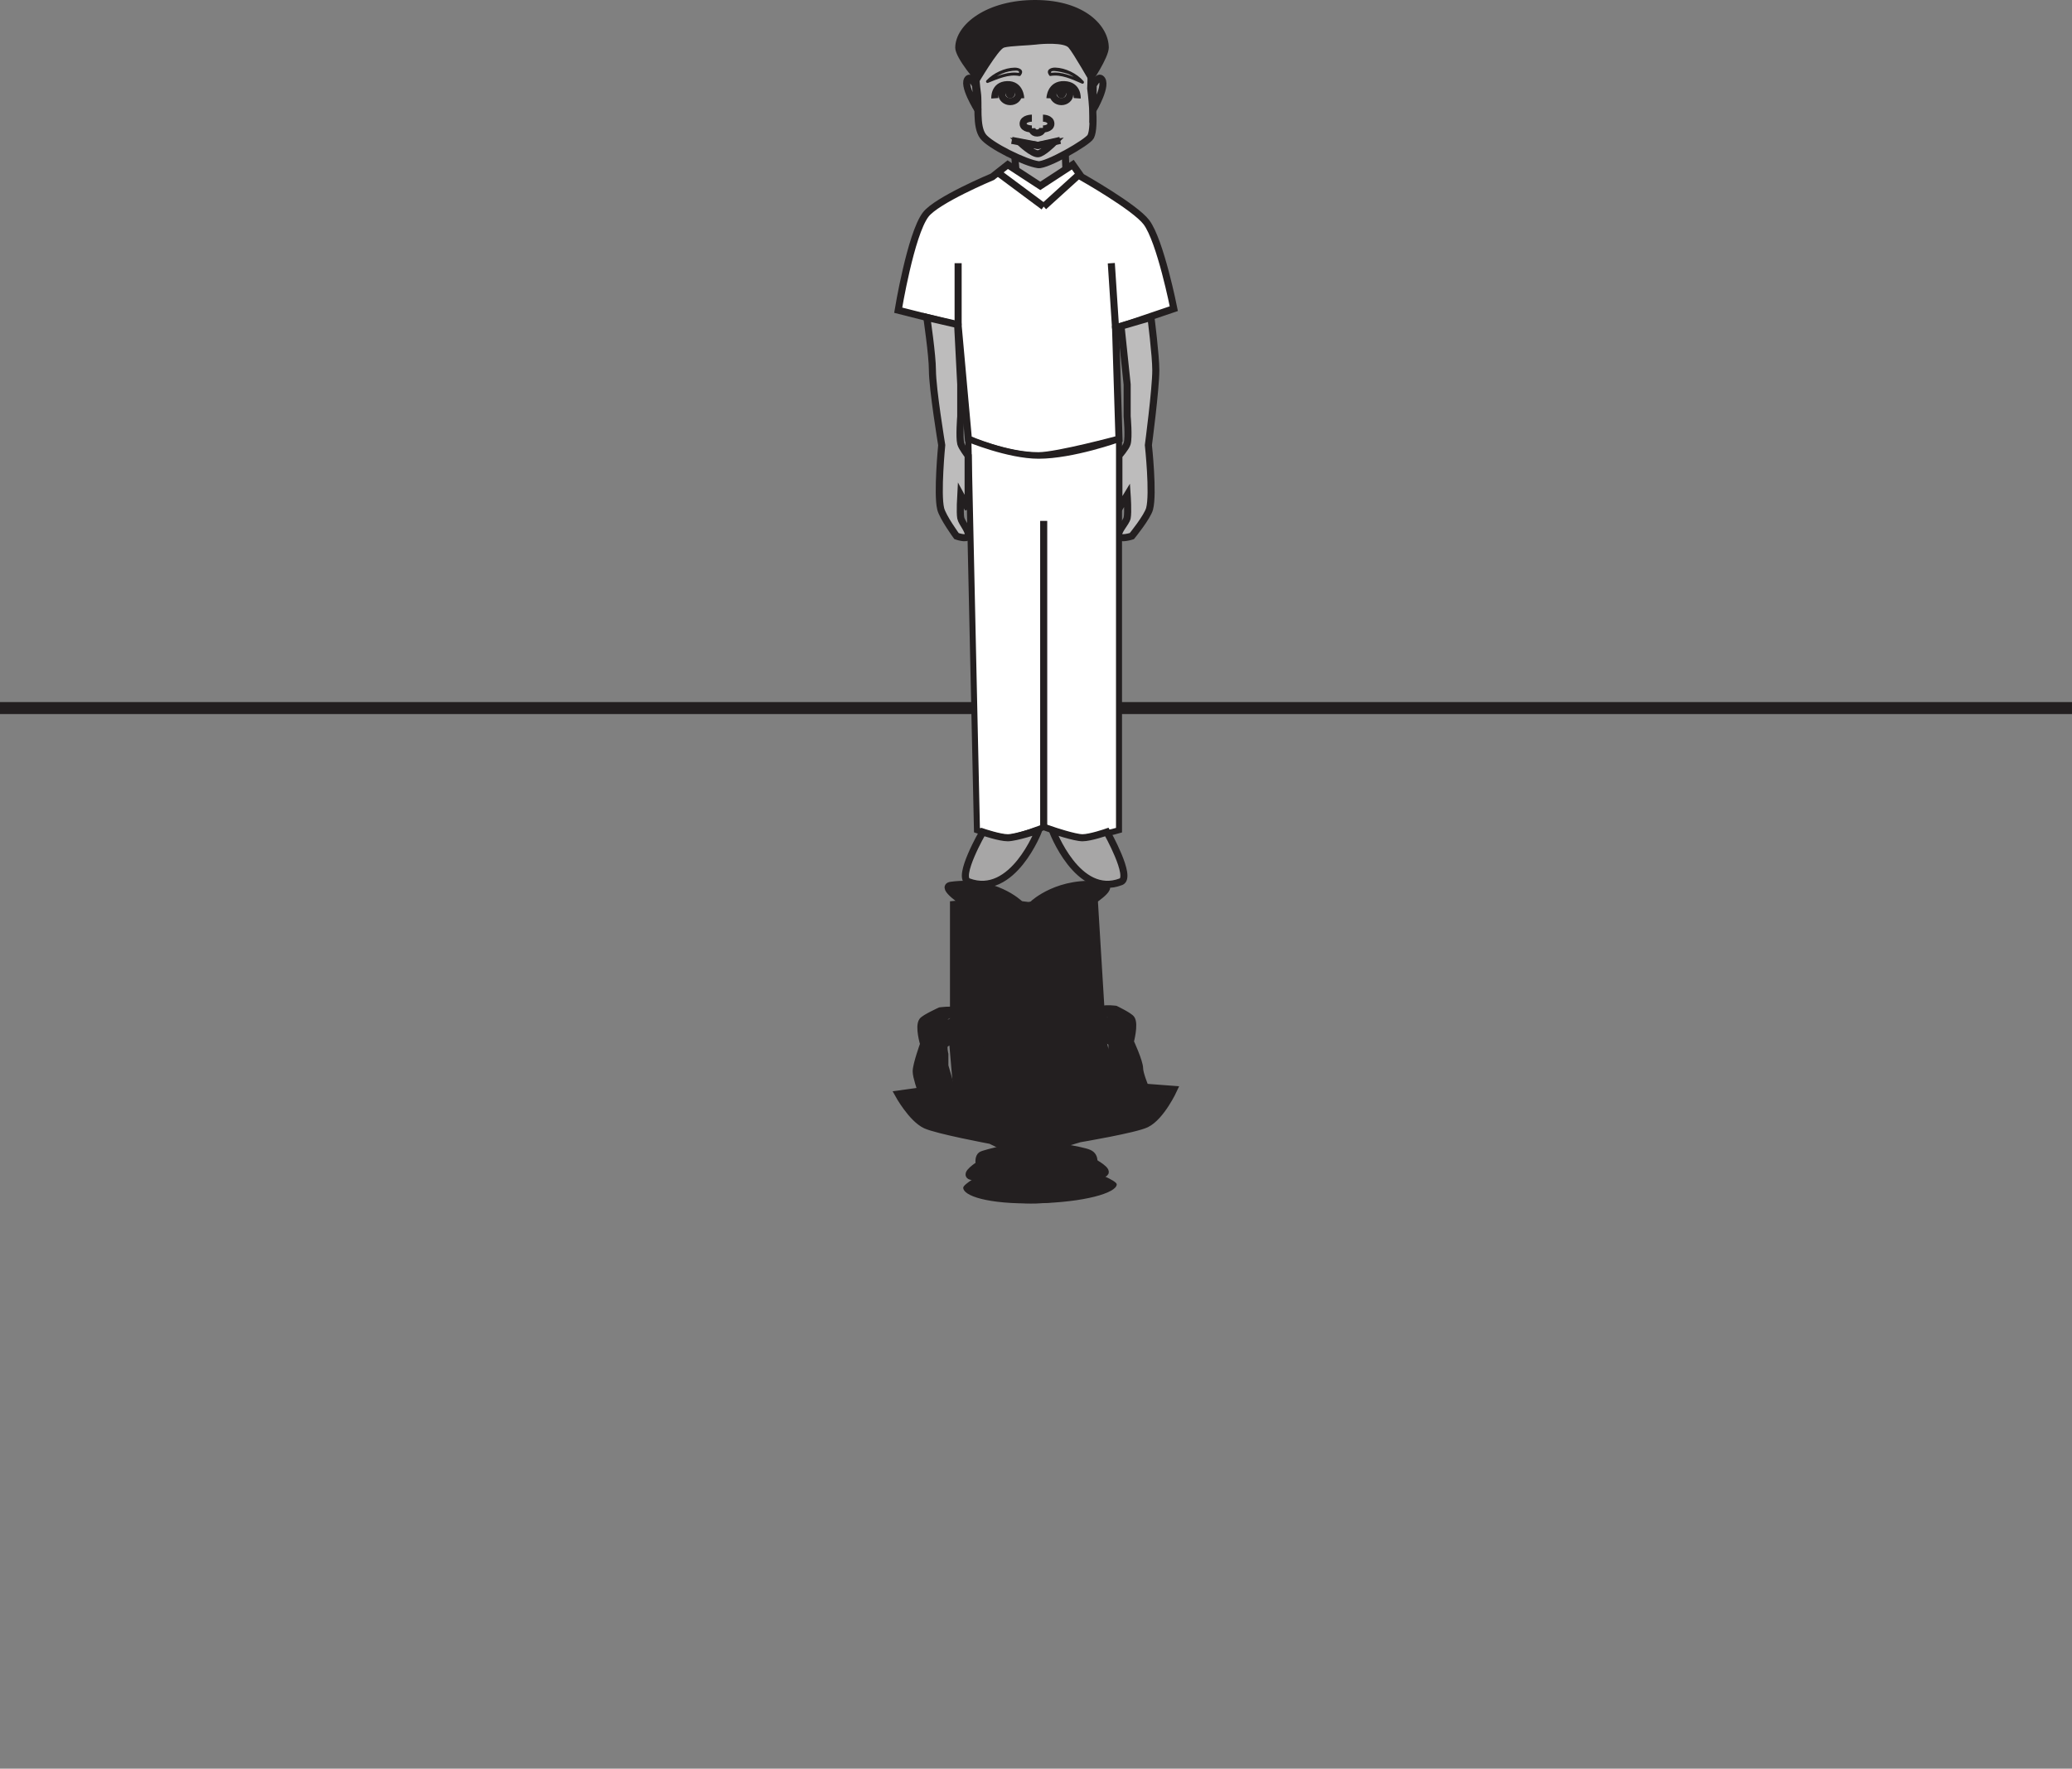 <?xml version="1.0" encoding="UTF-8"?>
<svg xmlns="http://www.w3.org/2000/svg" xmlns:xlink="http://www.w3.org/1999/xlink" width="344.666pt" height="294.294pt" viewBox="0 0 344.666 294.294" version="1.1">
<rect x="0" y="0" width="344.666" height="294.294" fill="#808080" stroke="none"/>
<defs>
<clipPath id="clip1">
  <path d="M 0 116 L 344.664 116 L 344.664 119 L 0 119 Z M 0 116 "/>
</clipPath>
</defs>
<g id="surface1">
<g clip-path="url(#clip1)" clip-rule="nonzero">
<path style="fill:none;stroke-width:2;stroke-linecap:butt;stroke-linejoin:miter;stroke:rgb(13.73%,12.16%,12.549%);stroke-opacity:1;stroke-miterlimit:10;" d="M 0.001 0 L -344.666 0 " transform="matrix(1,0,0,-1,344.666,117.817)"/>
</g>
<path style=" stroke:none;fill-rule:nonzero;fill:rgb(65.492%,64.864%,65.019%);fill-opacity:1;" d="M 177.309 33.906 L 168.777 33.906 L 168.777 25.738 L 177.309 25.738 Z M 177.309 33.906 "/>
<path style="fill-rule:nonzero;fill:rgb(100%,100%,100%);fill-opacity:1;stroke-width:1.176;stroke-linecap:butt;stroke-linejoin:miter;stroke:rgb(13.73%,12.16%,12.549%);stroke-opacity:1;stroke-miterlimit:4;" d="M 0.002 -0.001 C 0.002 -0.001 -9.275 -3.873 -11.104 -6.306 C -13.592 -9.611 -15.662 -22.197 -15.662 -22.197 L -5.693 -24.72 L -3.986 -43.638 C -3.986 -43.638 2.275 -46.427 7.689 -46.412 C 10.838 -46.4 21.068 -43.638 21.068 -43.638 L 20.498 -25.224 L 30.186 -21.943 C 30.186 -21.943 27.963 -10.673 25.627 -7.564 C 23.713 -5.025 14.807 -0.001 14.807 -0.001 L 13.381 2.018 L 7.975 -1.513 L 2.561 2.018 Z M 0.002 -0.001 " transform="matrix(1,0,0,-1,165.072,29.416)"/>
<path style=" stroke:none;fill-rule:nonzero;fill:rgb(74.12%,73.648%,73.766%);fill-opacity:1;" d="M 186.121 89.199 C 185.809 88.418 187.316 87.012 187.496 86.176 C 187.691 85.25 187.496 82.379 187.496 82.379 L 186.121 84.656 L 186.121 75.828 C 186.121 75.828 187.316 74.438 187.496 73.809 C 187.809 72.746 187.496 69.273 187.496 69.273 L 187.496 63.969 L 186.477 54.27 L 191.453 52.816 C 191.453 52.816 192.262 59.145 192.262 61.594 C 192.262 64.738 191.027 74.062 191.027 74.062 C 191.027 74.062 191.902 82.156 191.227 84.656 C 190.844 86.051 188.277 89.199 188.277 89.199 C 188.277 89.199 186.371 89.812 186.121 89.199 "/>
<path style="fill:none;stroke-width:1.176;stroke-linecap:butt;stroke-linejoin:miter;stroke:rgb(13.73%,12.16%,12.549%);stroke-opacity:1;stroke-miterlimit:4;" d="M 0 -0.002 C -0.312 0.78 1.196 2.186 1.375 3.022 C 1.571 3.948 1.375 6.819 1.375 6.819 L 0 4.541 L 0 13.37 C 0 13.37 1.196 14.76 1.375 15.389 C 1.688 16.452 1.375 19.924 1.375 19.924 L 1.375 25.229 L 0.356 34.928 L 5.333 36.381 C 5.333 36.381 6.141 30.053 6.141 27.604 C 6.141 24.459 4.907 15.135 4.907 15.135 C 4.907 15.135 5.782 7.041 5.106 4.541 C 4.723 3.147 2.157 -0.002 2.157 -0.002 C 2.157 -0.002 0.25 -0.615 0 -0.002 Z M 0 -0.002 " transform="matrix(1,0,0,-1,186.121,89.198)"/>
<path style=" stroke:none;fill-rule:nonzero;fill:rgb(100%,100%,100%);fill-opacity:1;" d="M 162.512 138.133 L 161.082 73.055 C 161.082 73.055 167.777 75.828 172.762 75.828 C 178.453 75.828 186.141 73.055 186.141 73.055 L 186.141 138.133 C 186.141 138.133 181.484 139.453 179.879 139.395 C 178.234 139.332 173.613 137.629 173.613 137.629 C 173.613 137.629 169.211 139.359 167.633 139.395 C 166.301 139.426 162.512 138.133 162.512 138.133 "/>
<path style="fill:none;stroke-width:1;stroke-linecap:butt;stroke-linejoin:miter;stroke:rgb(13.73%,12.16%,12.549%);stroke-opacity:1;stroke-miterlimit:10;" d="M 0.002 -0.001 L -1.428 65.078 C -1.428 65.078 5.268 62.304 10.252 62.304 C 15.943 62.304 23.631 65.078 23.631 65.078 L 23.631 -0.001 C 23.631 -0.001 18.975 -1.321 17.369 -1.262 C 15.725 -1.2 11.103 0.503 11.103 0.503 C 11.103 0.503 6.701 -1.227 5.123 -1.262 C 3.791 -1.293 0.002 -0.001 0.002 -0.001 Z M 0.002 -0.001 " transform="matrix(1,0,0,-1,162.51,138.132)"/>
<path style="fill:none;stroke-width:1.176;stroke-linecap:butt;stroke-linejoin:miter;stroke:rgb(13.73%,12.16%,12.549%);stroke-opacity:1;stroke-miterlimit:4;" d="M -0.001 -0.001 L -0.001 50.957 " transform="matrix(1,0,0,-1,173.615,137.628)"/>
<path style=" stroke:none;fill-rule:nonzero;fill:rgb(74.12%,73.648%,73.766%);fill-opacity:1;" d="M 162.578 15.406 C 162.281 13.402 162.051 9.309 162.578 7.336 C 163.18 5.113 167.809 1.566 172.359 1.629 C 176.918 1.691 181.023 4.398 181.434 7.586 C 181.676 9.543 181.434 14.719 181.434 14.719 C 181.434 14.719 182.301 21.035 181.434 22.723 C 180.918 23.711 174.078 27.578 172.707 27.398 C 170.535 27.117 164.66 24.207 163.523 22.688 C 162.266 21.016 162.871 17.352 162.578 15.406 "/>
<path style="fill:none;stroke-width:1.176;stroke-linecap:butt;stroke-linejoin:miter;stroke:rgb(13.73%,12.16%,12.549%);stroke-opacity:1;stroke-miterlimit:4;" d="M 0 0 C -0.297 2.004 -0.527 6.098 0 8.071 C 0.602 10.293 5.23 13.84 9.781 13.778 C 14.34 13.715 18.445 11.008 18.855 7.821 C 19.098 5.864 18.855 0.688 18.855 0.688 C 18.855 0.688 19.723 -5.628 18.855 -7.316 C 18.34 -8.304 11.5 -12.171 10.129 -11.992 C 7.957 -11.71 2.082 -8.8 0.945 -7.281 C -0.312 -5.609 0.293 -1.945 0 0 Z M 0 0 " transform="matrix(1,0,0,-1,162.578,15.407)"/>
<path style=" stroke:none;fill-rule:nonzero;fill:rgb(74.12%,73.648%,73.766%);fill-opacity:1;" d="M 161.043 89.199 C 161.332 88.418 159.977 87.012 159.812 86.176 C 159.645 85.25 159.812 82.379 159.812 82.379 L 161.043 84.656 L 161.043 75.828 C 161.043 75.828 159.98 74.438 159.812 73.809 C 159.539 72.746 159.812 69.273 159.812 69.273 L 159.812 63.969 L 159.301 54.008 L 154.172 52.816 C 154.172 52.816 155.102 59.133 155.102 61.578 C 155.105 64.719 156.648 74.062 156.648 74.062 C 156.648 74.062 155.863 82.156 156.477 84.656 C 156.816 86.051 159.113 89.199 159.113 89.199 C 159.113 89.199 160.824 89.812 161.043 89.199 "/>
<path style="fill:none;stroke-width:1.176;stroke-linecap:butt;stroke-linejoin:miter;stroke:rgb(13.73%,12.16%,12.549%);stroke-opacity:1;stroke-miterlimit:4;" d="M -0.001 -0.002 C 0.288 0.78 -1.067 2.186 -1.231 3.022 C -1.399 3.948 -1.231 6.819 -1.231 6.819 L -0.001 4.541 L -0.001 13.37 C -0.001 13.37 -1.063 14.76 -1.231 15.389 C -1.505 16.452 -1.231 19.924 -1.231 19.924 L -1.231 25.229 L -1.743 35.19 L -6.872 36.381 C -6.872 36.381 -5.942 30.065 -5.942 27.62 C -5.938 24.479 -4.395 15.135 -4.395 15.135 C -4.395 15.135 -5.181 7.041 -4.567 4.541 C -4.227 3.147 -1.931 -0.002 -1.931 -0.002 C -1.931 -0.002 -0.22 -0.615 -0.001 -0.002 Z M -0.001 -0.002 " transform="matrix(1,0,0,-1,161.044,89.198)"/>
<path style="fill:none;stroke-width:1.176;stroke-linecap:butt;stroke-linejoin:miter;stroke:rgb(13.73%,12.16%,12.549%);stroke-opacity:1;stroke-miterlimit:4;" d="M -0.001 0.001 L 0.112 -2.722 " transform="matrix(1,0,0,-1,177.197,25.422)"/>
<path style="fill:none;stroke-width:1.176;stroke-linecap:butt;stroke-linejoin:miter;stroke:rgb(13.73%,12.16%,12.549%);stroke-opacity:1;stroke-miterlimit:4;" d="M 0.002 0.001 L 0.205 -2.405 " transform="matrix(1,0,0,-1,168.779,25.74)"/>
<path style=" stroke:none;fill-rule:nonzero;fill:rgb(65.492%,64.864%,65.019%);fill-opacity:1;" d="M 161.086 146.711 C 159.141 145.977 163.48 138.438 163.48 138.438 C 163.48 138.438 166.301 139.395 167.633 139.395 C 168.973 139.395 172.789 138.133 172.789 138.133 C 172.789 138.133 168.484 149.48 161.086 146.711 "/>
<path style="fill:none;stroke-width:1.176;stroke-linecap:butt;stroke-linejoin:miter;stroke:rgb(13.73%,12.16%,12.549%);stroke-opacity:1;stroke-miterlimit:4;" d="M 0.002 0 C -1.943 0.735 2.396 8.274 2.396 8.274 C 2.396 8.274 5.217 7.317 6.549 7.317 C 7.889 7.317 11.705 8.579 11.705 8.579 C 11.705 8.579 7.4 -2.769 0.002 0 Z M 0.002 0 " transform="matrix(1,0,0,-1,161.084,146.711)"/>
<path style=" stroke:none;fill-rule:nonzero;fill:rgb(65.492%,64.864%,65.019%);fill-opacity:1;" d="M 186.469 146.711 C 188.363 145.977 184.125 138.438 184.125 138.438 C 184.125 138.438 181.367 139.395 180.07 139.395 C 178.766 139.395 175.039 138.133 175.039 138.133 C 175.039 138.133 179.238 149.48 186.469 146.711 "/>
<path style="fill:none;stroke-width:1.176;stroke-linecap:butt;stroke-linejoin:miter;stroke:rgb(13.73%,12.16%,12.549%);stroke-opacity:1;stroke-miterlimit:4;" d="M -0.001 0 C 1.893 0.735 -2.345 8.274 -2.345 8.274 C -2.345 8.274 -5.103 7.317 -6.4 7.317 C -7.705 7.317 -11.431 8.579 -11.431 8.579 C -11.431 8.579 -7.232 -2.769 -0.001 0 Z M -0.001 0 " transform="matrix(1,0,0,-1,186.47,146.711)"/>
<path style="fill:none;stroke-width:1.176;stroke-linecap:butt;stroke-linejoin:miter;stroke:rgb(13.73%,12.16%,12.549%);stroke-opacity:1;stroke-miterlimit:4;" d="M 0.001 0 L 7.634 -5.679 " transform="matrix(1,0,0,-1,165.98,28.7)"/>
<path style="fill:none;stroke-width:1.176;stroke-linecap:butt;stroke-linejoin:miter;stroke:rgb(13.73%,12.16%,12.549%);stroke-opacity:1;stroke-miterlimit:4;" d="M -0.001 0.001 L 5.952 5.4 " transform="matrix(1,0,0,-1,173.615,34.38)"/>
<path style="fill:none;stroke-width:1.176;stroke-linecap:butt;stroke-linejoin:miter;stroke:rgb(13.73%,12.16%,12.549%);stroke-opacity:1;stroke-miterlimit:4;" d="M 0.002 -0.002 L 0.002 10.342 " transform="matrix(1,0,0,-1,159.377,54.135)"/>
<path style="fill:none;stroke-width:1.176;stroke-linecap:butt;stroke-linejoin:miter;stroke:rgb(13.73%,12.16%,12.549%);stroke-opacity:1;stroke-miterlimit:4;" d="M 0.001 -0.001 L -0.71 10.846 " transform="matrix(1,0,0,-1,185.57,54.639)"/>
<path style="fill-rule:nonzero;fill:rgb(65.492%,64.864%,65.019%);fill-opacity:1;stroke-width:1.176;stroke-linecap:butt;stroke-linejoin:miter;stroke:rgb(13.73%,12.16%,12.549%);stroke-opacity:1;stroke-miterlimit:4;" d="M 0.001 0.001 C 0.001 0.001 -0.71 1.49 -1.171 1.146 C -2.347 0.255 0.411 -4.108 0.411 -4.108 Z M 0.001 0.001 " transform="matrix(1,0,0,-1,162.265,14.205)"/>
<path style="fill-rule:nonzero;fill:rgb(65.492%,64.864%,65.019%);fill-opacity:1;stroke-width:1.176;stroke-linecap:butt;stroke-linejoin:miter;stroke:rgb(13.73%,12.16%,12.549%);stroke-opacity:1;stroke-miterlimit:4;" d="M 0 0.001 C 0 0.001 0.766 1.49 1.266 1.146 C 2.543 0.255 -0.027 -4.108 -0.027 -4.108 Z M 0 0.001 " transform="matrix(1,0,0,-1,181.847,14.205)"/>
<path style="fill:none;stroke-width:1.176;stroke-linecap:butt;stroke-linejoin:miter;stroke:rgb(13.73%,12.16%,12.549%);stroke-opacity:1;stroke-miterlimit:4;" d="M -0.002 -0.001 C -0.002 -0.001 -0.057 2.358 -2.26 2.272 C -4.463 2.194 -4.314 -0.001 -4.314 -0.001 " transform="matrix(1,0,0,-1,169.795,16.354)"/>
<path style="fill:none;stroke-width:1.176;stroke-linecap:butt;stroke-linejoin:miter;stroke:rgb(13.73%,12.16%,12.549%);stroke-opacity:1;stroke-miterlimit:4;" d="M 0.002 0.002 C 0.002 -0.674 -0.627 -1.225 -1.397 -1.225 C -2.166 -1.225 -2.791 -0.674 -2.791 0.002 C -2.791 0.677 -2.166 1.228 -1.397 1.228 C -0.627 1.228 0.002 0.677 0.002 0.002 Z M 0.002 0.002 " transform="matrix(1,0,0,-1,169.44,15.685)"/>
<path style=" stroke:none;fill-rule:nonzero;fill:rgb(13.73%,12.16%,12.549%);fill-opacity:1;" d="M 168.855 15.41 C 168.855 15.93 168.492 16.355 168.043 16.355 C 167.598 16.355 167.234 15.93 167.234 15.41 C 167.234 14.887 167.598 14.457 168.043 14.457 C 168.492 14.457 168.855 14.887 168.855 15.41 "/>
<path style="fill:none;stroke-width:1.176;stroke-linecap:butt;stroke-linejoin:miter;stroke:rgb(13.73%,12.16%,12.549%);stroke-opacity:1;stroke-miterlimit:4;" d="M 0 -0.001 C 0 -0.001 0.063 2.358 2.372 2.272 C 4.684 2.194 4.532 -0.001 4.532 -0.001 " transform="matrix(1,0,0,-1,174.656,16.354)"/>
<path style="fill:none;stroke-width:1.176;stroke-linecap:butt;stroke-linejoin:miter;stroke:rgb(13.73%,12.16%,12.549%);stroke-opacity:1;stroke-miterlimit:4;" d="M -0.001 0.002 C -0.001 -0.674 0.624 -1.225 1.389 -1.225 C 2.163 -1.225 2.784 -0.674 2.784 0.002 C 2.784 0.677 2.163 1.228 1.389 1.228 C 0.624 1.228 -0.001 0.677 -0.001 0.002 Z M -0.001 0.002 " transform="matrix(1,0,0,-1,175.169,15.685)"/>
<path style=" stroke:none;fill-rule:nonzero;fill:rgb(13.73%,12.16%,12.549%);fill-opacity:1;" d="M 175.75 15.41 C 175.75 15.93 176.113 16.355 176.559 16.355 C 177.012 16.355 177.367 15.93 177.367 15.41 C 177.367 14.887 177.012 14.457 176.559 14.457 C 176.113 14.457 175.75 14.887 175.75 15.41 "/>
<path style="fill:none;stroke-width:1.176;stroke-linecap:butt;stroke-linejoin:miter;stroke:rgb(13.73%,12.16%,12.549%);stroke-opacity:1;stroke-miterlimit:4;" d="M -0.002 -0.001 L 4.338 -0.834 L 8.049 -0.001 " transform="matrix(1,0,0,-1,168.31,23.358)"/>
<path style="fill:none;stroke-width:1.176;stroke-linecap:butt;stroke-linejoin:miter;stroke:rgb(13.73%,12.16%,12.549%);stroke-opacity:1;stroke-miterlimit:4;" d="M 0.002 0 C 0.791 0.02 2.596 1.817 2.596 1.817 L 0.002 1.395 L -2.885 1.817 C -2.885 1.817 -0.936 -0.023 0.002 0 Z M 0.002 0 " transform="matrix(1,0,0,-1,172.647,25.586)"/>
<path style="fill:none;stroke-width:1.176;stroke-linecap:butt;stroke-linejoin:miter;stroke:rgb(13.73%,12.16%,12.549%);stroke-opacity:1;stroke-miterlimit:4;" d="M 0 -0.001 C 0 -0.001 1.317 -0.001 1.317 -0.935 C 1.317 -1.798 0 -1.798 0 -1.798 " transform="matrix(1,0,0,-1,173.492,19.659)"/>
<path style="fill:none;stroke-width:1.176;stroke-linecap:butt;stroke-linejoin:miter;stroke:rgb(13.73%,12.16%,12.549%);stroke-opacity:1;stroke-miterlimit:4;" d="M 0.002 -0.001 C 0.002 -0.001 -1.455 -0.001 -1.455 -0.935 C -1.455 -1.798 0.002 -1.798 0.002 -1.798 " transform="matrix(1,0,0,-1,171.647,19.659)"/>
<path style="fill:none;stroke-width:1.176;stroke-linecap:butt;stroke-linejoin:miter;stroke:rgb(13.73%,12.16%,12.549%);stroke-opacity:1;stroke-miterlimit:4;" d="M 0.001 -0 C 0.001 -0 0.028 -0.817 -0.914 -0.852 C -1.769 -0.879 -1.804 -0.063 -1.804 -0.063 " transform="matrix(1,0,0,-1,173.445,21.281)"/>
<path style=" stroke:none;fill-rule:nonzero;fill:rgb(13.73%,12.16%,12.549%);fill-opacity:1;" d="M 172.332 7.418 C 171.281 7.559 167.992 7.629 167.02 7.914 C 166.055 8.199 162.68 13.957 162.68 13.957 C 162.68 13.957 158.875 9.695 158.898 7.914 C 158.953 4.016 164.203 -0.051 172.332 0 C 180.457 0.047 184.422 4.297 184.441 7.914 C 184.449 9.598 181.457 13.957 181.457 13.957 C 181.457 13.957 178.512 8.77 177.738 7.914 C 176.98 7.062 173.383 7.273 172.332 7.418 "/>
<path style=" stroke:none;fill-rule:nonzero;fill:rgb(13.73%,12.16%,12.549%);fill-opacity:1;" d="M 169.77 12.566 C 170.48 11.664 169.57 11.246 168.777 11.254 C 167.117 11.281 165.254 12.145 164.086 13.391 C 163.914 13.574 164.121 13.883 164.34 13.789 C 165.945 13.148 167.805 12.297 169.539 12.648 C 169.844 12.707 169.945 12.219 169.641 12.156 C 167.805 11.789 165.879 12.641 164.184 13.316 C 164.273 13.453 164.355 13.586 164.441 13.719 C 165.078 13.051 165.918 12.574 166.742 12.223 C 167.469 11.914 168.266 11.762 169.047 11.75 C 169.418 11.746 169.656 11.918 169.414 12.238 C 169.215 12.488 169.574 12.816 169.77 12.566 "/>
<path style=" stroke:none;fill-rule:nonzero;fill:rgb(13.73%,12.16%,12.549%);fill-opacity:1;" d="M 174.93 12.246 C 174.234 11.289 177.457 12.203 177.734 12.32 C 178.535 12.668 179.328 13.207 179.914 13.875 C 180.008 13.734 180.094 13.598 180.184 13.461 C 178.508 12.73 176.582 11.809 174.719 12.137 C 174.414 12.191 174.441 12.691 174.746 12.637 C 176.527 12.324 178.359 13.211 179.969 13.906 C 180.227 14.023 180.418 13.703 180.234 13.496 C 179.098 12.203 177.223 11.297 175.539 11.246 C 174.77 11.223 173.887 11.648 174.531 12.527 C 174.719 12.781 175.117 12.5 174.93 12.246 "/>
<path style=" stroke:none;fill-rule:nonzero;fill:rgb(13.73%,12.16%,12.549%);fill-opacity:1;" d="M 167.355 188.082 L 175.887 187.93 L 175.887 190.871 L 167.355 191.035 Z M 167.355 188.082 "/>
<path style="fill-rule:nonzero;fill:rgb(13.73%,12.16%,12.549%);fill-opacity:1;stroke-width:1.176;stroke-linecap:butt;stroke-linejoin:miter;stroke:rgb(13.73%,12.16%,12.549%);stroke-opacity:1;stroke-miterlimit:4;" d="M -0.001 0.001 C -0.001 0.001 9.276 1.559 11.1 2.461 C 13.588 3.684 15.663 8.215 15.663 8.215 L 5.694 8.973 L 3.987 15.739 C 3.987 15.739 -2.279 16.669 -7.689 16.602 C -10.841 16.563 -21.072 15.45 -21.072 15.45 L -20.498 8.774 L -30.185 7.438 C -30.185 7.438 -27.966 3.372 -25.626 2.282 C -23.712 1.391 -14.806 -0.273 -14.806 -0.273 L -13.38 -0.976 L -7.974 0.399 L -2.56 -0.773 Z M -0.001 0.001 " transform="matrix(1,0,0,-1,179.595,189.481)"/>
<path style=" stroke:none;fill-rule:nonzero;fill:rgb(13.73%,12.16%,12.549%);fill-opacity:1;" d="M 158.547 168.176 C 158.859 168.453 157.352 168.98 157.172 169.285 C 156.977 169.621 157.172 170.664 157.172 170.664 L 158.547 169.824 L 158.547 173.027 C 158.547 173.027 157.352 173.543 157.172 173.773 C 156.859 174.164 157.172 175.422 157.172 175.422 L 157.172 177.348 L 158.188 180.852 L 153.215 181.453 C 153.215 181.453 152.402 179.164 152.406 178.273 C 152.406 177.129 153.641 173.723 153.641 173.723 C 153.641 173.723 152.762 170.789 153.441 169.871 C 153.82 169.359 156.387 168.195 156.387 168.195 C 156.387 168.195 158.297 167.953 158.547 168.176 "/>
<path style="fill:none;stroke-width:1.176;stroke-linecap:butt;stroke-linejoin:miter;stroke:rgb(13.73%,12.16%,12.549%);stroke-opacity:1;stroke-miterlimit:4;" d="M 0 -0.001 C 0.313 -0.279 -1.195 -0.806 -1.375 -1.111 C -1.57 -1.447 -1.375 -2.49 -1.375 -2.49 L 0 -1.65 L 0 -4.853 C 0 -4.853 -1.195 -5.369 -1.375 -5.599 C -1.687 -5.99 -1.375 -7.248 -1.375 -7.248 L -1.375 -9.173 L -0.359 -12.677 L -5.332 -13.279 C -5.332 -13.279 -6.144 -10.99 -6.14 -10.099 C -6.14 -8.955 -4.906 -5.548 -4.906 -5.548 C -4.906 -5.548 -5.785 -2.615 -5.105 -1.697 C -4.726 -1.185 -2.16 -0.021 -2.16 -0.021 C -2.16 -0.021 -0.25 0.221 0 -0.001 Z M 0 -0.001 " transform="matrix(1,0,0,-1,158.546,168.174)"/>
<path style=" stroke:none;fill-rule:nonzero;fill:rgb(13.73%,12.16%,12.549%);fill-opacity:1;" d="M 182.156 150.383 L 183.582 173.742 C 183.582 173.742 176.891 172.824 171.906 172.879 C 166.215 172.941 158.523 174.031 158.523 174.031 L 158.523 150.418 C 158.523 150.418 163.184 149.934 164.789 149.953 C 166.43 149.973 171.051 150.582 171.051 150.582 C 171.051 150.582 175.453 149.953 177.035 149.938 C 178.363 149.926 182.156 150.383 182.156 150.383 "/>
<path style="fill:none;stroke-width:1;stroke-linecap:butt;stroke-linejoin:miter;stroke:rgb(13.73%,12.16%,12.549%);stroke-opacity:1;stroke-miterlimit:10;" d="M -0.001 0.001 L 1.424 -23.358 C 1.424 -23.358 -5.267 -22.44 -10.251 -22.495 C -15.943 -22.557 -23.634 -23.647 -23.634 -23.647 L -23.634 -0.034 C -23.634 -0.034 -18.974 0.451 -17.369 0.431 C -15.728 0.412 -11.107 -0.198 -11.107 -0.198 C -11.107 -0.198 -6.705 0.431 -5.123 0.447 C -3.794 0.459 -0.001 0.001 -0.001 0.001 Z M -0.001 0.001 " transform="matrix(1,0,0,-1,182.158,150.384)"/>
<path style="fill:none;stroke-width:1.176;stroke-linecap:butt;stroke-linejoin:miter;stroke:rgb(13.73%,12.16%,12.549%);stroke-opacity:1;stroke-miterlimit:4;" d="M -0.001 0 L -0.001 -18.39 " transform="matrix(1,0,0,-1,171.052,150.583)"/>
<path style=" stroke:none;fill-rule:nonzero;fill:rgb(13.73%,12.16%,12.549%);fill-opacity:1;" d="M 182.09 194.469 C 182.387 195.18 182.617 196.648 182.09 197.367 C 181.484 198.18 176.859 199.555 172.305 199.637 C 167.746 199.719 163.641 198.832 163.234 197.688 C 162.992 196.984 163.234 195.105 163.234 195.105 C 163.234 195.105 162.363 192.832 163.234 192.203 C 163.746 191.836 170.586 190.309 171.961 190.348 C 174.133 190.41 180.008 191.348 181.141 191.871 C 182.402 192.445 181.797 193.773 182.09 194.469 "/>
<path style="fill:none;stroke-width:1.176;stroke-linecap:butt;stroke-linejoin:miter;stroke:rgb(13.73%,12.16%,12.549%);stroke-opacity:1;stroke-miterlimit:4;" d="M 0 -0.001 C 0.297 -0.712 0.528 -2.181 0 -2.9 C -0.605 -3.712 -5.23 -5.087 -9.785 -5.169 C -14.343 -5.251 -18.449 -4.365 -18.855 -3.22 C -19.097 -2.517 -18.855 -0.638 -18.855 -0.638 C -18.855 -0.638 -19.726 1.635 -18.855 2.264 C -18.343 2.631 -11.503 4.159 -10.128 4.12 C -7.957 4.057 -2.082 3.12 -0.949 2.596 C 0.313 2.022 -0.293 0.694 0 -0.001 Z M 0 -0.001 " transform="matrix(1,0,0,-1,182.089,194.467)"/>
<path style=" stroke:none;fill-rule:nonzero;fill:rgb(13.73%,12.16%,12.549%);fill-opacity:1;" d="M 183.621 167.949 C 183.336 168.23 184.691 168.723 184.852 169.023 C 185.023 169.352 184.852 170.383 184.852 170.383 L 183.621 169.578 L 183.621 172.746 C 183.621 172.746 184.684 173.234 184.852 173.457 C 185.125 173.836 184.852 175.086 184.852 175.086 L 184.852 176.988 L 185.367 180.555 L 190.496 180.906 C 190.496 180.906 189.566 178.656 189.566 177.785 C 189.562 176.66 188.02 173.332 188.02 173.332 C 188.02 173.332 188.801 170.422 188.191 169.535 C 187.852 169.035 185.555 167.93 185.555 167.93 C 185.555 167.93 183.844 167.727 183.621 167.949 "/>
<path style="fill:none;stroke-width:1.176;stroke-linecap:butt;stroke-linejoin:miter;stroke:rgb(13.73%,12.16%,12.549%);stroke-opacity:1;stroke-miterlimit:4;" d="M -0.002 -0.002 C -0.287 -0.283 1.069 -0.775 1.229 -1.076 C 1.401 -1.404 1.229 -2.435 1.229 -2.435 L -0.002 -1.63 L -0.002 -4.798 C -0.002 -4.798 1.061 -5.287 1.229 -5.509 C 1.502 -5.888 1.229 -7.138 1.229 -7.138 L 1.229 -9.041 L 1.745 -12.607 L 6.873 -12.959 C 6.873 -12.959 5.944 -10.709 5.944 -9.837 C 5.94 -8.712 4.397 -5.384 4.397 -5.384 C 4.397 -5.384 5.178 -2.474 4.569 -1.587 C 4.229 -1.087 1.932 0.018 1.932 0.018 C 1.932 0.018 0.221 0.221 -0.002 -0.002 Z M -0.002 -0.002 " transform="matrix(1,0,0,-1,183.623,167.948)"/>
<path style="fill-rule:nonzero;fill:rgb(13.73%,12.16%,12.549%);fill-opacity:1;stroke-width:1.176;stroke-linecap:butt;stroke-linejoin:miter;stroke:rgb(13.73%,12.16%,12.549%);stroke-opacity:1;stroke-miterlimit:4;" d="M -0.001 -0.001 L -0.115 0.983 " transform="matrix(1,0,0,-1,167.47,191.147)"/>
<path style="fill-rule:nonzero;fill:rgb(13.73%,12.16%,12.549%);fill-opacity:1;stroke-width:1.176;stroke-linecap:butt;stroke-linejoin:miter;stroke:rgb(13.73%,12.16%,12.549%);stroke-opacity:1;stroke-miterlimit:4;" d="M -0.001 0.002 L -0.205 0.861 " transform="matrix(1,0,0,-1,175.888,190.873)"/>
<path style=" stroke:none;fill-rule:nonzero;fill:rgb(13.73%,12.16%,12.549%);fill-opacity:1;" d="M 183.582 147.305 C 185.523 147.566 181.184 150.277 181.184 150.277 C 181.184 150.277 178.363 149.938 177.035 149.938 C 175.695 149.938 171.879 150.398 171.879 150.398 C 171.879 150.398 176.18 146.305 183.582 147.305 "/>
<path style="fill:none;stroke-width:1.176;stroke-linecap:butt;stroke-linejoin:miter;stroke:rgb(13.73%,12.16%,12.549%);stroke-opacity:1;stroke-miterlimit:4;" d="M -0.001 -0.001 C 1.94 -0.263 -2.4 -2.974 -2.4 -2.974 C -2.4 -2.974 -5.22 -2.634 -6.548 -2.634 C -7.888 -2.634 -11.705 -3.095 -11.705 -3.095 C -11.705 -3.095 -7.404 0.999 -0.001 -0.001 Z M -0.001 -0.001 " transform="matrix(1,0,0,-1,183.583,147.303)"/>
<path style=" stroke:none;fill-rule:nonzero;fill:rgb(13.73%,12.16%,12.549%);fill-opacity:1;" d="M 158.195 147.305 C 156.305 147.57 160.543 150.305 160.543 150.305 C 160.543 150.305 163.297 149.953 164.594 149.953 C 165.898 149.953 169.629 150.402 169.629 150.402 C 169.629 150.402 165.43 146.301 158.195 147.305 "/>
<path style="fill:none;stroke-width:1.176;stroke-linecap:butt;stroke-linejoin:miter;stroke:rgb(13.73%,12.16%,12.549%);stroke-opacity:1;stroke-miterlimit:4;" d="M -0.001 0.001 C -1.892 -0.265 2.346 -2.999 2.346 -2.999 C 2.346 -2.999 5.1 -2.648 6.397 -2.648 C 7.702 -2.648 11.432 -3.097 11.432 -3.097 C 11.432 -3.097 7.233 1.004 -0.001 0.001 Z M -0.001 0.001 " transform="matrix(1,0,0,-1,158.197,147.305)"/>
<path style="fill-rule:nonzero;fill:rgb(13.73%,12.16%,12.549%);fill-opacity:1;stroke-width:1.176;stroke-linecap:butt;stroke-linejoin:miter;stroke:rgb(13.73%,12.16%,12.549%);stroke-opacity:1;stroke-miterlimit:4;" d="M 0.001 0.001 L -7.636 1.908 " transform="matrix(1,0,0,-1,178.687,189.755)"/>
<path style="fill-rule:nonzero;fill:rgb(13.73%,12.16%,12.549%);fill-opacity:1;stroke-width:1.176;stroke-linecap:butt;stroke-linejoin:miter;stroke:rgb(13.73%,12.16%,12.549%);stroke-opacity:1;stroke-miterlimit:4;" d="M -0.001 -0.001 L -5.955 -2.06 " transform="matrix(1,0,0,-1,171.052,187.846)"/>
<path style="fill:none;stroke-width:1.176;stroke-linecap:butt;stroke-linejoin:miter;stroke:rgb(13.73%,12.16%,12.549%);stroke-opacity:1;stroke-miterlimit:4;" d="M -0.001 0.001 L -0.001 -3.709 " transform="matrix(1,0,0,-1,185.291,180.509)"/>
<path style="fill-rule:nonzero;fill:rgb(13.73%,12.16%,12.549%);fill-opacity:1;stroke-width:1.176;stroke-linecap:butt;stroke-linejoin:miter;stroke:rgb(13.73%,12.16%,12.549%);stroke-opacity:1;stroke-miterlimit:4;" d="M 0 -0.001 L 0.711 -3.922 " transform="matrix(1,0,0,-1,159.097,180.707)"/>
<path style="fill-rule:nonzero;fill:rgb(13.73%,12.16%,12.549%);fill-opacity:1;stroke-width:1.176;stroke-linecap:butt;stroke-linejoin:miter;stroke:rgb(13.73%,12.16%,12.549%);stroke-opacity:1;stroke-miterlimit:4;" d="M 0 0.001 C 0 0.001 0.707 -0.522 1.168 -0.389 C 2.344 -0.045 -0.414 1.466 -0.414 1.466 Z M 0 0.001 " transform="matrix(1,0,0,-1,182.402,194.892)"/>
<path style="fill-rule:nonzero;fill:rgb(13.73%,12.16%,12.549%);fill-opacity:1;stroke-width:1.176;stroke-linecap:butt;stroke-linejoin:miter;stroke:rgb(13.73%,12.16%,12.549%);stroke-opacity:1;stroke-miterlimit:4;" d="M 0.001 0.001 C 0.001 0.001 -0.769 -0.557 -1.269 -0.44 C -2.542 -0.147 0.028 1.49 0.028 1.49 Z M 0.001 0.001 " transform="matrix(1,0,0,-1,162.82,195.298)"/>
<path style="fill-rule:nonzero;fill:rgb(13.73%,12.16%,12.549%);fill-opacity:1;stroke-width:1.176;stroke-linecap:butt;stroke-linejoin:miter;stroke:rgb(13.73%,12.16%,12.549%);stroke-opacity:1;stroke-miterlimit:4;" d="M -0.002 0 C -0.002 0 0.053 -0.847 2.26 -0.769 C 4.463 -0.699 4.315 0.086 4.315 0.086 " transform="matrix(1,0,0,-1,174.873,194.274)"/>
<path style=" stroke:none;fill-rule:nonzero;fill:rgb(13.73%,12.16%,12.549%);fill-opacity:1;" d="M 175.227 194.508 C 175.227 194.266 175.855 194.055 176.625 194.039 C 177.395 194.023 178.02 194.207 178.02 194.449 C 178.02 194.695 177.395 194.906 176.625 194.922 C 175.855 194.938 175.227 194.754 175.227 194.508 "/>
<path style="fill:none;stroke-width:1.176;stroke-linecap:butt;stroke-linejoin:miter;stroke:rgb(13.73%,12.16%,12.549%);stroke-opacity:1;stroke-miterlimit:4;" d="M -0.001 -0.001 C -0.001 0.242 0.627 0.453 1.397 0.468 C 2.167 0.484 2.792 0.3 2.792 0.058 C 2.792 -0.188 2.167 -0.399 1.397 -0.415 C 0.627 -0.43 -0.001 -0.247 -0.001 -0.001 Z M -0.001 -0.001 " transform="matrix(1,0,0,-1,175.228,194.507)"/>
<path style=" stroke:none;fill-rule:nonzero;fill:rgb(13.73%,12.16%,12.549%);fill-opacity:1;" d="M 175.812 194.594 C 175.812 194.406 176.176 194.246 176.625 194.238 C 177.07 194.23 177.43 194.375 177.43 194.562 C 177.43 194.75 177.07 194.91 176.625 194.922 C 176.176 194.93 175.812 194.781 175.812 194.594 "/>
<path style="fill-rule:nonzero;fill:rgb(13.73%,12.16%,12.549%);fill-opacity:1;stroke-width:1.176;stroke-linecap:butt;stroke-linejoin:miter;stroke:rgb(13.73%,12.16%,12.549%);stroke-opacity:1;stroke-miterlimit:4;" d="M 0.001 0.002 C 0.001 0.002 -0.062 -0.854 -2.371 -0.87 C -4.683 -0.889 -4.531 -0.092 -4.531 -0.092 " transform="matrix(1,0,0,-1,170.011,194.373)"/>
<path style=" stroke:none;fill-rule:nonzero;fill:rgb(13.73%,12.16%,12.549%);fill-opacity:1;" d="M 169.496 194.625 C 169.496 194.383 168.871 194.195 168.105 194.211 C 167.336 194.227 166.711 194.438 166.711 194.684 C 166.711 194.926 167.336 195.113 168.105 195.098 C 168.871 195.082 169.496 194.871 169.496 194.625 "/>
<path style="fill:none;stroke-width:1.176;stroke-linecap:butt;stroke-linejoin:miter;stroke:rgb(13.73%,12.16%,12.549%);stroke-opacity:1;stroke-miterlimit:4;" d="M -0.002 0.001 C -0.002 0.243 -0.627 0.43 -1.392 0.415 C -2.162 0.399 -2.787 0.188 -2.787 -0.058 C -2.787 -0.3 -2.162 -0.488 -1.392 -0.472 C -0.627 -0.457 -0.002 -0.246 -0.002 0.001 Z M -0.002 0.001 " transform="matrix(1,0,0,-1,169.498,194.625)"/>
<path style=" stroke:none;fill-rule:nonzero;fill:rgb(13.73%,12.16%,12.549%);fill-opacity:1;" d="M 168.914 194.734 C 168.914 194.547 168.551 194.402 168.105 194.41 C 167.656 194.422 167.297 194.582 167.297 194.77 C 167.297 194.957 167.656 195.105 168.105 195.098 C 168.551 195.086 168.914 194.922 168.914 194.734 "/>
<path style="fill-rule:nonzero;fill:rgb(13.73%,12.16%,12.549%);fill-opacity:1;stroke-width:1.176;stroke-linecap:butt;stroke-linejoin:miter;stroke:rgb(13.73%,12.16%,12.549%);stroke-opacity:1;stroke-miterlimit:4;" d="M -0.001 -0.001 L -4.337 0.217 L -8.048 -0.154 " transform="matrix(1,0,0,-1,176.357,191.721)"/>
<path style=" stroke:none;fill-rule:nonzero;fill:rgb(13.73%,12.16%,12.549%);fill-opacity:1;" d="M 172.02 191 C 171.227 191.023 169.426 191.707 169.426 191.707 L 172.02 191.504 L 174.902 191.602 C 174.902 191.602 172.953 190.977 172.02 191 "/>
<path style="fill:none;stroke-width:1.176;stroke-linecap:butt;stroke-linejoin:miter;stroke:rgb(13.73%,12.16%,12.549%);stroke-opacity:1;stroke-miterlimit:4;" d="M -0.001 0.002 C -0.794 -0.022 -2.595 -0.706 -2.595 -0.706 L -0.001 -0.502 L 2.881 -0.6 C 2.881 -0.6 0.932 0.025 -0.001 0.002 Z M -0.001 0.002 " transform="matrix(1,0,0,-1,172.021,191.001)"/>
<path style="fill-rule:nonzero;fill:rgb(13.73%,12.16%,12.549%);fill-opacity:1;stroke-width:1.176;stroke-linecap:butt;stroke-linejoin:miter;stroke:rgb(13.73%,12.16%,12.549%);stroke-opacity:1;stroke-miterlimit:4;" d="M 0 0 C 0 0 -1.32 -0.027 -1.32 0.313 C -1.32 0.622 0 0.649 0 0.649 " transform="matrix(1,0,0,-1,171.175,193.157)"/>
<path style="fill-rule:nonzero;fill:rgb(13.73%,12.16%,12.549%);fill-opacity:1;stroke-width:1.176;stroke-linecap:butt;stroke-linejoin:miter;stroke:rgb(13.73%,12.16%,12.549%);stroke-opacity:1;stroke-miterlimit:4;" d="M -0.001 -0.001 C -0.001 -0.001 1.452 0.03 1.452 0.366 C 1.452 0.678 -0.001 0.647 -0.001 0.647 " transform="matrix(1,0,0,-1,173.021,193.12)"/>
<path style="fill-rule:nonzero;fill:rgb(13.73%,12.16%,12.549%);fill-opacity:1;stroke-width:1.176;stroke-linecap:butt;stroke-linejoin:miter;stroke:rgb(13.73%,12.16%,12.549%);stroke-opacity:1;stroke-miterlimit:4;" d="M 0 -0.001 C 0 -0.001 -0.027 0.292 0.911 0.324 C 1.77 0.351 1.801 0.058 1.801 0.058 " transform="matrix(1,0,0,-1,171.222,192.57)"/>
<path style=" stroke:none;fill-rule:nonzero;fill:rgb(13.73%,12.16%,12.549%);fill-opacity:1;" d="M 172.332 197.547 C 173.383 197.477 176.672 197.379 177.648 197.254 C 178.613 197.133 181.988 194.992 181.988 194.992 C 181.988 194.992 185.793 196.438 185.766 197.078 C 185.711 198.477 180.465 200.059 172.332 200.227 C 164.207 200.395 160.242 198.945 160.227 197.633 C 160.215 197.023 163.207 195.379 163.207 195.379 C 163.207 195.379 166.156 197.195 166.926 197.484 C 167.684 197.777 171.281 197.625 172.332 197.547 "/>
<path style=" stroke:none;fill-rule:nonzero;fill:rgb(13.73%,12.16%,12.549%);fill-opacity:1;" d="M 174.895 195.637 C 174.188 195.977 175.098 196.109 175.891 196.09 C 177.551 196.043 179.41 195.695 180.582 195.223 C 180.754 195.152 180.543 195.047 180.324 195.086 C 178.723 195.348 176.863 195.695 175.125 195.605 C 174.824 195.59 174.723 195.77 175.023 195.781 C 176.859 195.879 178.789 195.531 180.48 195.25 C 180.395 195.203 180.309 195.156 180.223 195.113 C 179.59 195.367 178.75 195.555 177.926 195.699 C 177.195 195.824 176.402 195.895 175.621 195.918 C 175.246 195.926 175.012 195.867 175.254 195.75 C 175.453 195.656 175.094 195.543 174.895 195.637 "/>
<path style=" stroke:none;fill-rule:nonzero;fill:rgb(13.73%,12.16%,12.549%);fill-opacity:1;" d="M 169.734 195.863 C 170.434 196.191 167.207 195.93 166.93 195.895 C 166.133 195.785 165.336 195.605 164.75 195.379 C 164.66 195.43 164.574 195.48 164.48 195.535 C 166.156 195.762 168.086 196.055 169.949 195.898 C 170.25 195.871 170.223 195.691 169.922 195.719 C 168.141 195.867 166.305 195.586 164.699 195.367 C 164.438 195.332 164.246 195.449 164.43 195.52 C 165.57 195.965 167.445 196.254 169.125 196.234 C 169.898 196.227 170.777 196.055 170.133 195.75 C 169.949 195.664 169.547 195.773 169.734 195.863 "/>
</g>
</svg>
